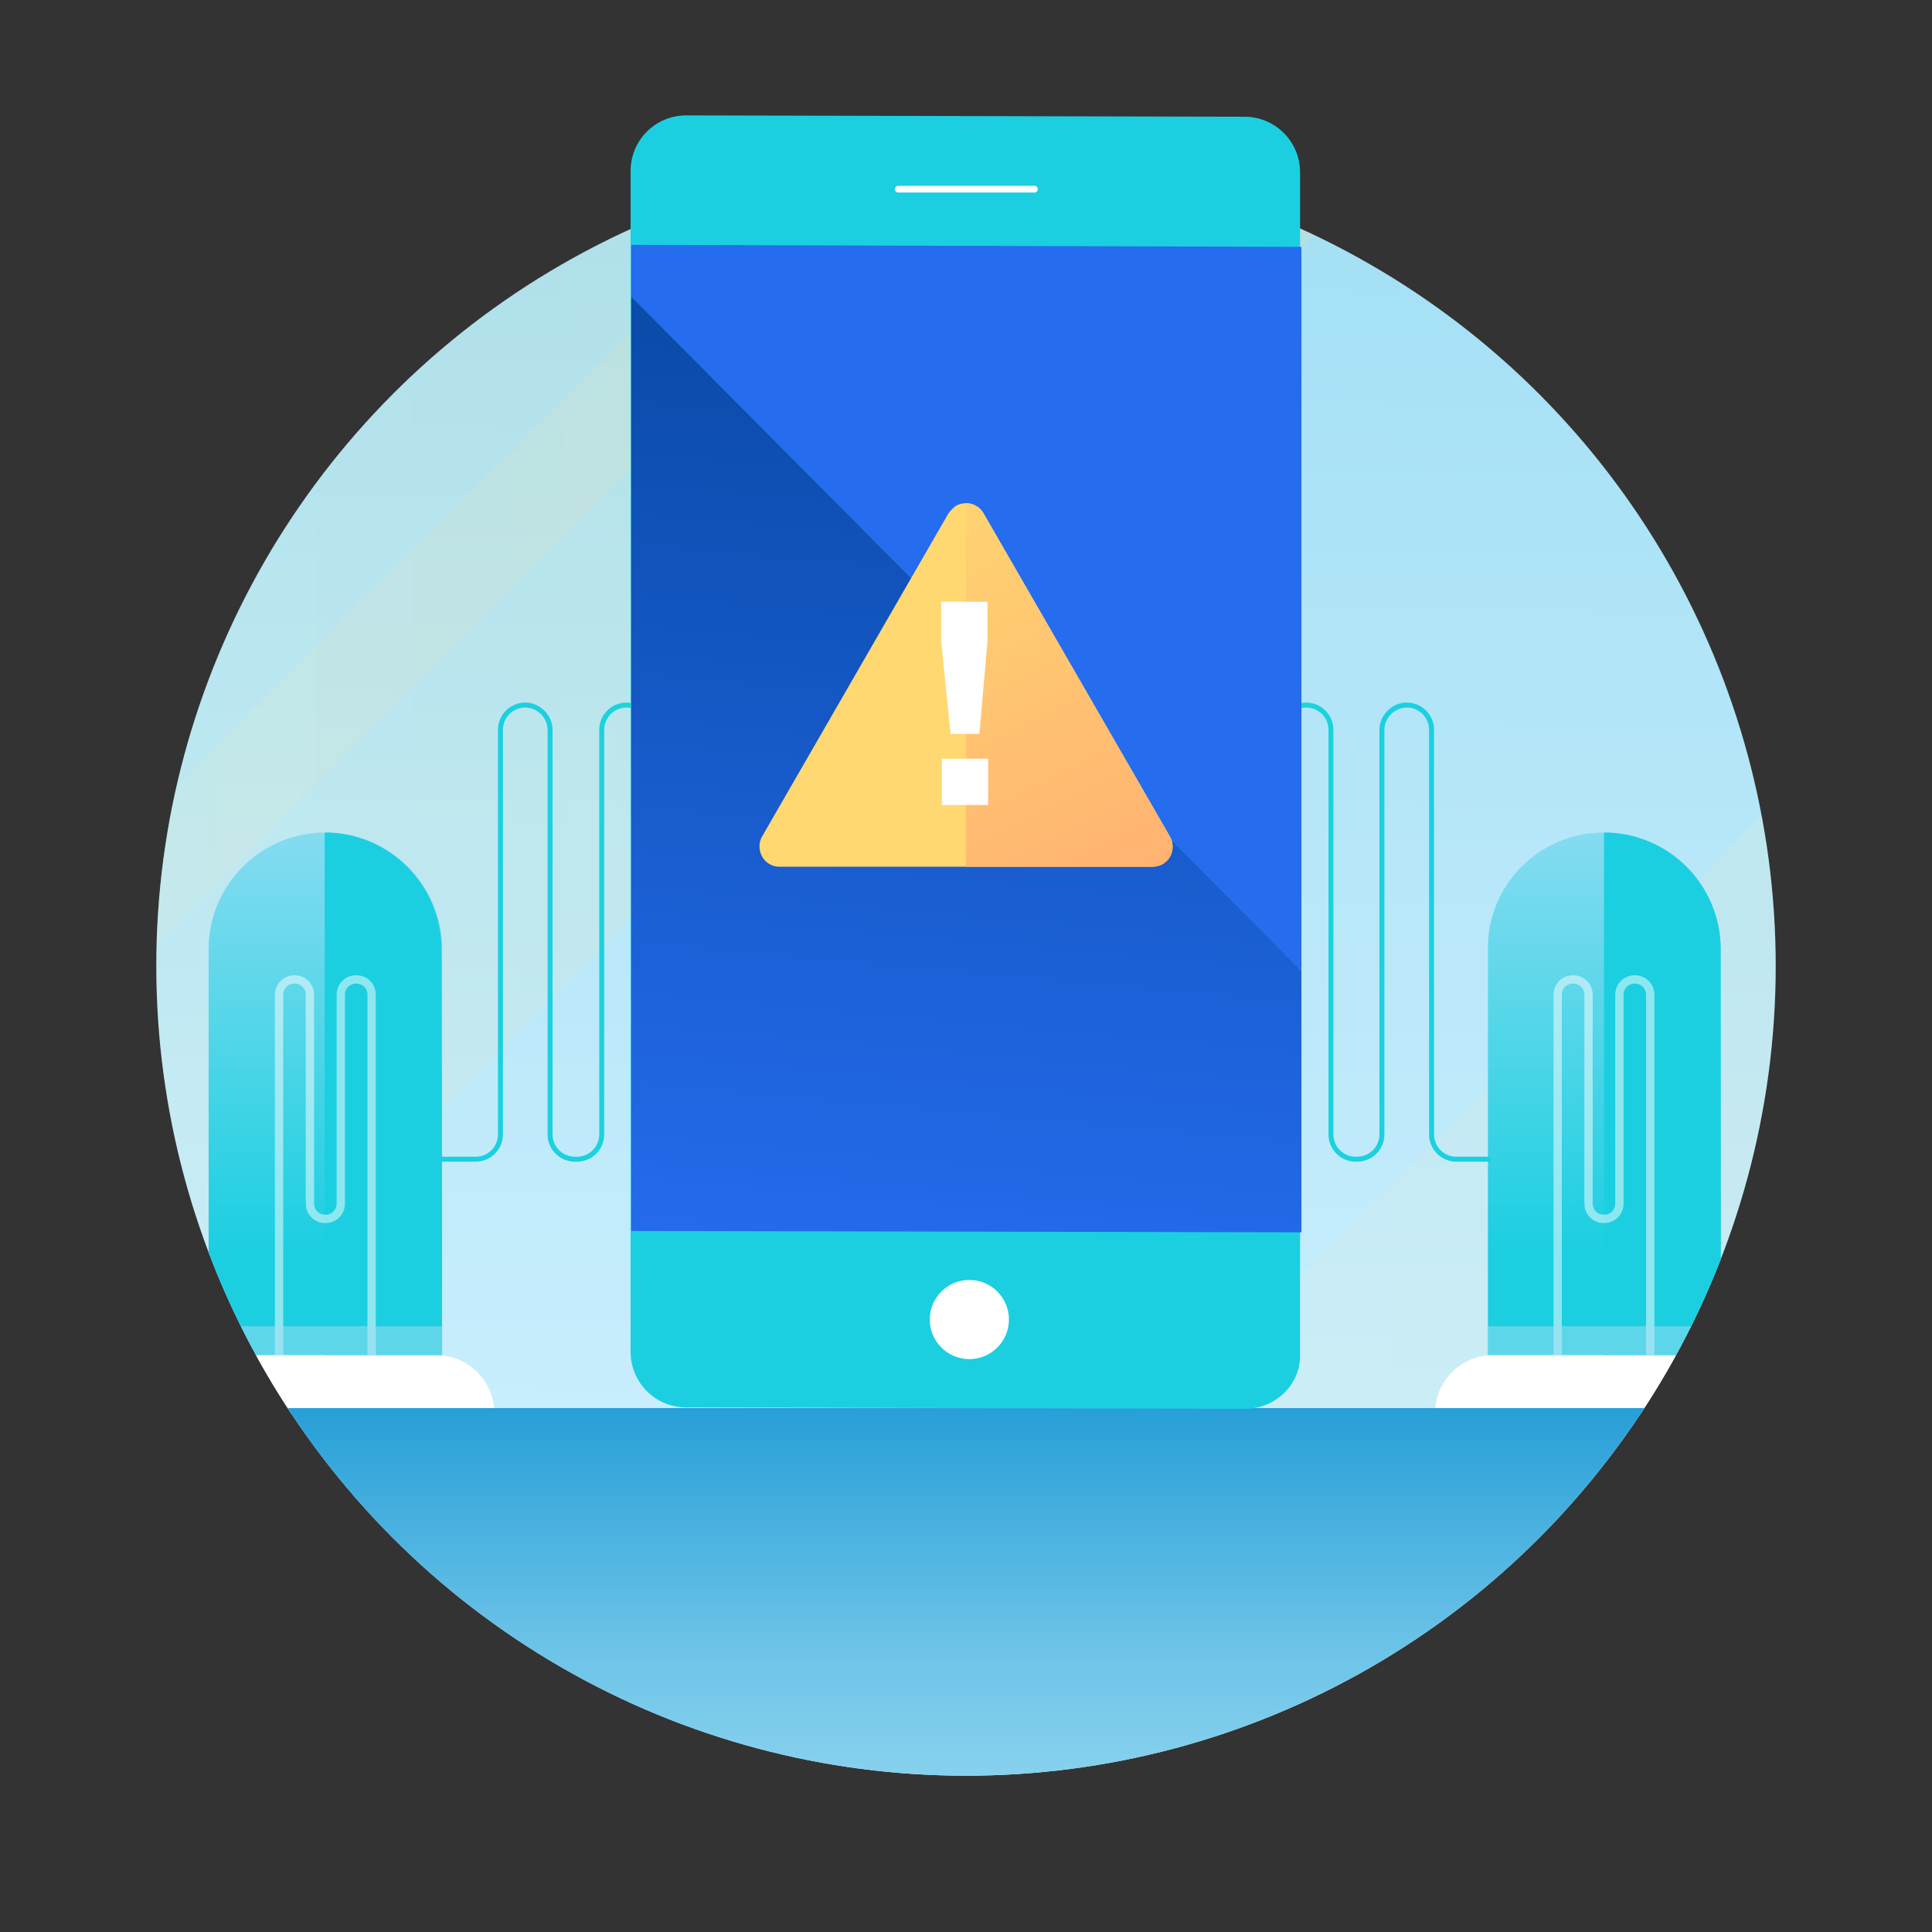 <?xml version="1.0" encoding="utf-8"?>
<!-- Generator: Adobe Illustrator 22.0.0, SVG Export Plug-In . SVG Version: 6.00 Build 0)  -->
<svg version="1.1" id="Layer_1" xmlns="http://www.w3.org/2000/svg" xmlns:xlink="http://www.w3.org/1999/xlink" x="0px" y="0px"
	 viewBox="0 0 288 288" style="enable-background:new 0 0 288 288;" xml:space="preserve">
<rect x="0" y="0" width="288" height="288" fill="#333333" stroke="none"/>
<style type="text/css">
	.st0{clip-path:url(#SVGID_2_);}
	.st1{clip-path:url(#SVGID_4_);}
	.st2{fill:url(#SVGID_5_);}
	.st3{clip-path:url(#SVGID_7_);}
	.st4{opacity:0.15;fill:url(#SVGID_8_);enable-background:new    ;}
	.st5{opacity:0.15;fill:url(#SVGID_9_);enable-background:new    ;}
	.st6{opacity:0.15;fill:url(#SVGID_10_);enable-background:new    ;}
	.st7{fill:url(#SVGID_11_);}
	.st8{fill:#FFFFFF;}
	.st9{fill:#1BCFE1;}
	.st10{opacity:0.5;fill:none;stroke:#FFFFFF;stroke-width:1.24;stroke-miterlimit:10;enable-background:new    ;}
	.st11{opacity:0.5;fill:#A2DFF4;enable-background:new    ;}
	.st12{fill:url(#SVGID_12_);}
	.st13{fill:none;stroke:url(#SVGID_13_);stroke-width:0.74;stroke-miterlimit:10;}
	.st14{fill:none;stroke:url(#SVGID_14_);stroke-width:0.74;stroke-miterlimit:10;}
	.st15{fill:url(#SVGID_15_);}
	.st16{fill:none;stroke:#FFFFFF;stroke-linecap:round;stroke-miterlimit:10;}
	.st17{fill:#256CEE;}
	.st18{fill:url(#SVGID_16_);}
	.st19{fill:#FFD871;}
	.st20{fill:url(#SVGID_17_);}
</style>
<g>
	<g>
		<defs>
			<circle id="SVGID_1_" cx="144" cy="144" r="120.7"/>
		</defs>
		<clipPath id="SVGID_2_">
			<use xlink:href="#SVGID_1_"  style="overflow:visible;"/>
		</clipPath>
		<g id="Layer_1_1_" class="st0">
			<g>
				<defs>
					<rect id="SVGID_3_" x="-50.7" y="15" width="412.7" height="257.9"/>
				</defs>
				<clipPath id="SVGID_4_">
					<use xlink:href="#SVGID_3_"  style="overflow:visible;"/>
				</clipPath>
				<g class="st1">
					
						<linearGradient id="SVGID_5_" gradientUnits="userSpaceOnUse" x1="153.838" y1="20.11" x2="157.438" y2="266.99" gradientTransform="matrix(1 0 0 -1 0 290)">
						<stop  offset="0" style="stop-color:#D4F2FF"/>
						<stop  offset="1" style="stop-color:#A2DFF4"/>
					</linearGradient>
					<rect x="-102.2" y="15.3" class="st2" width="515.8" height="257.9"/>
					<g>
						<defs>
							<rect id="SVGID_6_" x="-102.2" y="15.3" width="515.8" height="257.9"/>
						</defs>
						<clipPath id="SVGID_7_">
							<use xlink:href="#SVGID_6_"  style="overflow:visible;"/>
						</clipPath>
						<g class="st3">
							
								<linearGradient id="SVGID_8_" gradientUnits="userSpaceOnUse" x1="-104.27" y1="206.59" x2="223.89" y2="206.59" gradientTransform="matrix(1 0 0 -1 0 290)">
								<stop  offset="0" style="stop-color:#D4F2FF"/>
								<stop  offset="1" style="stop-color:#FFD871"/>
							</linearGradient>
							<polygon class="st4" points="-104.3,180.7 -104.3,268.1 223.9,-60 223.9,-101.3 177.7,-101.3 							"/>
							
								<linearGradient id="SVGID_9_" gradientUnits="userSpaceOnUse" x1="111.54" y1="168.275" x2="413.55" y2="168.275" gradientTransform="matrix(1 0 0 -1 0 290)">
								<stop  offset="0" style="stop-color:#D4F2FF"/>
								<stop  offset="1" style="stop-color:#FFD871"/>
							</linearGradient>
							<polygon class="st5" points="199,272.7 413.5,58.2 413.5,-29.3 111.5,272.7 							"/>
							
								<linearGradient id="SVGID_10_" gradientUnits="userSpaceOnUse" x1="-104.27" y1="162.495" x2="223.89" y2="162.495" gradientTransform="matrix(1 0 0 -1 0 290)">
								<stop  offset="0" style="stop-color:#D4F2FF"/>
								<stop  offset="1" style="stop-color:#FFD871"/>
							</linearGradient>
							<polygon class="st6" points="-104.3,335.3 223.9,7.2 223.9,-80.3 -104.3,247.8 							"/>
						</g>
					</g>
					
						<linearGradient id="SVGID_11_" gradientUnits="userSpaceOnUse" x1="239.085" y1="182.9" x2="239.085" y2="103.59" gradientTransform="matrix(1 0 0 -1 0 290)">
						<stop  offset="0" style="stop-color:#A2DFF4"/>
						<stop  offset="1" style="stop-color:#1BCFE1"/>
					</linearGradient>
					<path class="st7" d="M239.1,124.1L239.1,124.1c9.6,0,17.4,7.8,17.4,17.4V202l0,0h-34.7l0,0v-60.5
						C221.7,131.9,229.5,124.1,239.1,124.1L239.1,124.1L239.1,124.1z"/>
					<path class="st8" d="M222.6,202h33c4.8,0,8.7,3.9,8.7,8.7l0,0l0,0h-50.4l0,0l0,0C213.9,205.9,217.8,202,222.6,202z"/>
					<path class="st9" d="M256.5,202v-60.5c0-9.6-7.8-17.4-17.4-17.4l0,0V202H256.5z"/>
					<path class="st10" d="M232.2,202v-53.7c0-1.3,1-2.3,2.3-2.3l0,0c1.3,0,2.3,1,2.3,2.3v31.1c0,1.3,1,2.3,2.3,2.3l0,0
						c1.3,0,2.3-1,2.3-2.3l0,0v-31.1c0-1.3,1-2.3,2.3-2.3l0,0c1.3,0,2.3,1,2.3,2.3V202"/>
					<rect x="221.7" y="197.7" class="st11" width="34.8" height="4.4"/>
					
						<linearGradient id="SVGID_12_" gradientUnits="userSpaceOnUse" x1="48.455" y1="182.9" x2="48.455" y2="103.59" gradientTransform="matrix(1 0 0 -1 0 290)">
						<stop  offset="0" style="stop-color:#A2DFF4"/>
						<stop  offset="1" style="stop-color:#1BCFE1"/>
					</linearGradient>
					<path class="st12" d="M48.5,124.1L48.5,124.1c9.6,0,17.4,7.8,17.4,17.4l0,0V202l0,0H31.1l0,0v-60.5
						C31.1,131.9,38.9,124.1,48.5,124.1z"/>
					<path class="st8" d="M32,202h33c4.8,0,8.7,3.9,8.7,8.7l0,0l0,0H23.2l0,0l0,0C23.2,205.9,27.1,202,32,202C32,202,32,202,32,202z
						"/>
					<path class="st9" d="M65.8,202v-60.5c0-9.6-7.8-17.4-17.4-17.4V202H65.8z"/>
					<path class="st10" d="M41.6,202v-53.7c0-1.3,1-2.3,2.3-2.3l0,0c1.3,0,2.3,1,2.3,2.3v31.1c0,1.3,1,2.3,2.3,2.3l0,0
						c1.3,0,2.3-1,2.3-2.3l0,0v-31.1c0-1.3,1-2.3,2.3-2.3l0,0c1.3,0,2.3,1,2.3,2.3V202"/>
					<rect x="31.1" y="197.7" class="st11" width="34.8" height="4.4"/>
					
						<linearGradient id="SVGID_13_" gradientUnits="userSpaceOnUse" x1="-1410.78" y1="151.05" x2="-1368.73" y2="151.05" gradientTransform="matrix(-1 0 0 -1 -1302.9 290)">
						<stop  offset="0" style="stop-color:#1EE2C9"/>
						<stop  offset="0.22" style="stop-color:#1CD7D7"/>
						<stop  offset="0.5" style="stop-color:#1BD1DF"/>
						<stop  offset="1" style="stop-color:#1BCFE1"/>
					</linearGradient>
					<path class="st13" d="M65.8,172.8h5.1c2.1,0,3.7-1.7,3.7-3.7v-60.3c0-2.1,1.7-3.7,3.7-3.7s3.7,1.7,3.7,3.7v60.3
						c0,2.1,1.7,3.7,3.7,3.7l0,0H86c2.1,0,3.7-1.7,3.7-3.7v-60.3c0-2.1,1.7-3.7,3.7-3.7s3.7,1.7,3.7,3.7v60.3c0,2.1,1.7,3.7,3.7,3.7
						l0,0h7"/>
					
						<linearGradient id="SVGID_14_" gradientUnits="userSpaceOnUse" x1="-11836.31" y1="151.05" x2="-11794.25" y2="151.05" gradientTransform="matrix(1 0 0 -1 12016.5 290)">
						<stop  offset="0" style="stop-color:#1EE2C9"/>
						<stop  offset="0.22" style="stop-color:#1CD7D7"/>
						<stop  offset="0.5" style="stop-color:#1BD1DF"/>
						<stop  offset="1" style="stop-color:#1BCFE1"/>
					</linearGradient>
					<path class="st14" d="M222.2,172.8h-5.1c-2.1,0-3.7-1.7-3.7-3.7v-60.3c0-2.1-1.7-3.7-3.7-3.7s-3.7,1.7-3.7,3.7v60.3
						c0,2.1-1.7,3.7-3.7,3.7h-0.2c-2.1,0-3.7-1.7-3.7-3.7l0,0v-60.3c0-2.1-1.7-3.7-3.7-3.7s-3.7,1.7-3.7,3.7v60.3
						c0,2.1-1.7,3.7-3.7,3.7h-7"/>
					
						<linearGradient id="SVGID_15_" gradientUnits="userSpaceOnUse" x1="174.84" y1="-59.15" x2="174.84" y2="81.19" gradientTransform="matrix(1 0 0 -1 0 290)">
						<stop  offset="3.000000e-02" style="stop-color:#FFFFFF"/>
						<stop  offset="0.46" style="stop-color:#A2DFF4"/>
						<stop  offset="0.73" style="stop-color:#6EC4E8"/>
						<stop  offset="1" style="stop-color:#259ED7"/>
					</linearGradient>
					<rect x="-60.9" y="209.9" class="st15" width="471.6" height="146.3"/>
				</g>
			</g>
		</g>
	</g>
	<g>
		<path class="st9" d="M185.6,210l-83.3-0.2c-4.6,0-8.3-3.7-8.3-8.3c0,0,0,0,0,0v-176c0-4.6,3.7-8.3,8.3-8.3c0,0,0,0,0,0l83.2,0.2
			c4.6,0,8.3,3.7,8.3,8.3c0,0,0,0,0,0v176C194,206.2,190.3,210,185.6,210C185.7,210,185.7,210,185.6,210z"/>
		<line class="st16" x1="133.9" y1="28.2" x2="154.2" y2="28.2"/>
		<circle class="st8" cx="144.5" cy="196.7" r="5.9"/>
		<polygon class="st17" points="194,36.8 94.1,36.5 94.1,44.2 194,144.7 		"/>
		
			<linearGradient id="SVGID_16_" gradientUnits="userSpaceOnUse" x1="715.272" y1="-1926.434" x2="854.002" y2="-1926.434" gradientTransform="matrix(9.000000e-02 -1 -1 -9.000000e-02 -1853.83 734.38)">
			<stop  offset="0" style="stop-color:#256CEE"/>
			<stop  offset="1" style="stop-color:#0B4BAA"/>
		</linearGradient>
		<polygon class="st18" points="94.1,44.2 94.1,183.5 194,183.7 194,144.7 		"/>
		<path class="st19" d="M141.4,76.5l-27.8,48.2c-0.8,1.4-0.3,3.3,1.1,4.1c0.5,0.3,1,0.4,1.5,0.4h55.6c1.7,0,3-1.3,3-3
			c0-0.5-0.1-1-0.4-1.5l-27.8-48.2c-0.8-1.4-2.7-1.9-4.1-1.1C142.1,75.7,141.7,76.1,141.4,76.5z"/>
		
			<linearGradient id="SVGID_17_" gradientUnits="userSpaceOnUse" x1="190.26" y1="100.225" x2="131.24" y2="219.675" gradientTransform="matrix(1 0 0 -1 0 290)">
			<stop  offset="0" style="stop-color:#FF9271"/>
			<stop  offset="1" style="stop-color:#FFD871"/>
		</linearGradient>
		<path class="st20" d="M146.6,76.5c-0.5-0.9-1.5-1.5-2.6-1.5v54.2h27.8c1.7,0,3-1.3,3-3c0-0.5-0.1-1-0.4-1.5L146.6,76.5z"/>
		<path class="st8" d="M147.2,89.7v5.9l-1.2,13.8h-4.3l-1.4-13.8v-5.9H147.2z M147.3,113.1v6.9h-6.9v-6.9H147.3z"/>
	</g>
</g>
</svg>
